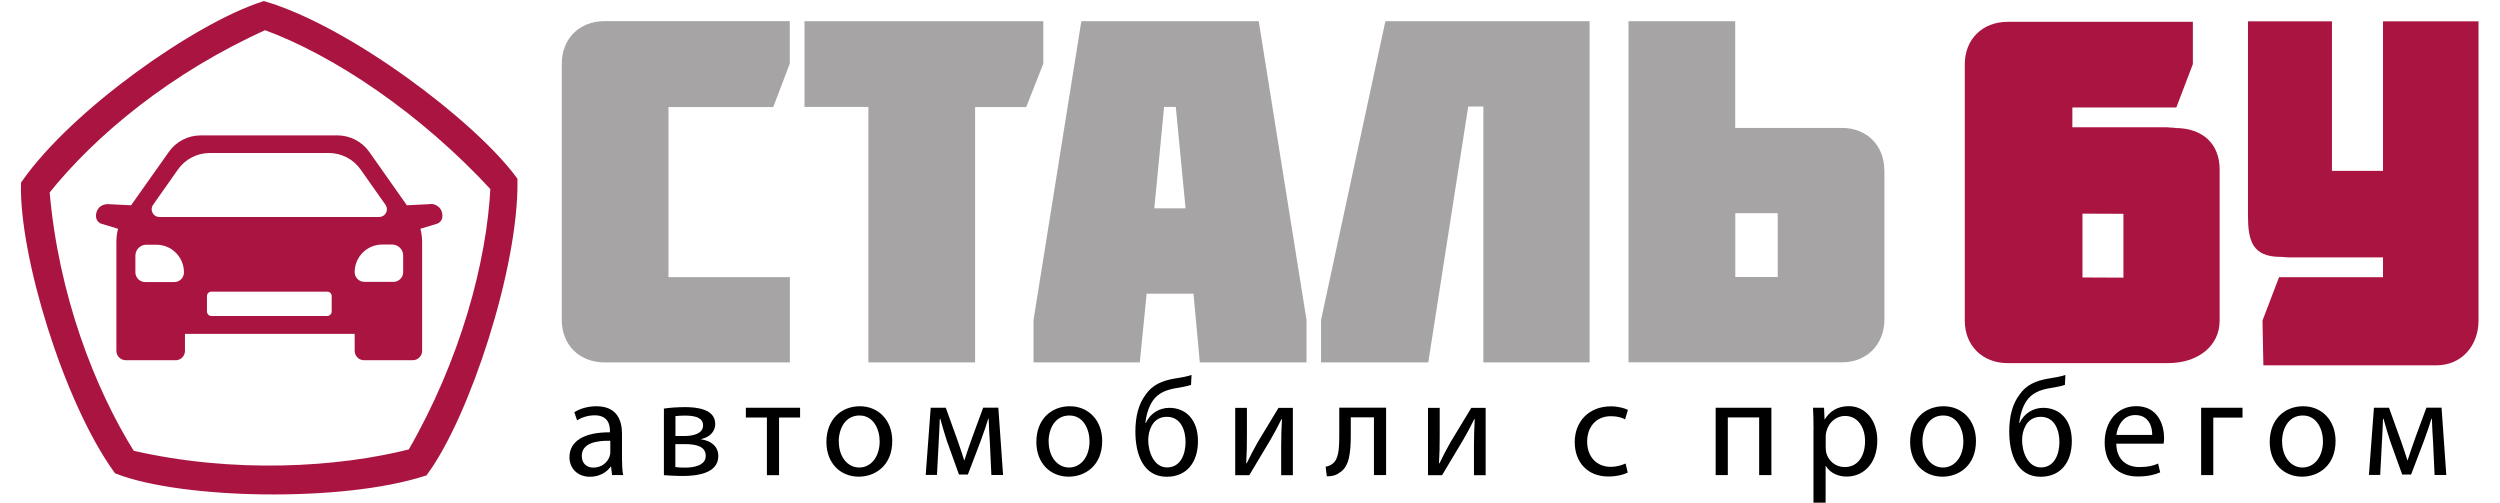 <?xml version="1.0" encoding="UTF-8"?><svg id="_Слой_2" xmlns="http://www.w3.org/2000/svg" xmlns:xlink="http://www.w3.org/1999/xlink" viewBox="0 0 284 57.11"><defs><style>.cls-1{fill:#000;}.cls-1,.cls-2,.cls-3,.cls-4{stroke-width:0px;}.cls-5{fill-rule:evenodd;stroke:#aa1441;stroke-miterlimit:10;stroke-width:1.11px;}.cls-5,.cls-3{fill:#aa1441;}.cls-2{fill:none;}.cls-6{clip-path:url(#clippath);}.cls-4{fill:#a6a4a4;}</style><clipPath id="clippath"><rect class="cls-2" width="284" height="57.11"/></clipPath></defs><g id="_Слой_1-2"><g class="cls-6"><path class="cls-4" d="M89.72,2.41v4.82l-1.88,4.93h-11.9v19.32h13.79v9.69h-21.04c-2.88,0-4.87-1.99-4.87-4.82V7.22c0-2.82,1.99-4.82,4.87-4.82h21.04Z"/><path class="cls-4" d="M91.39,12.15V2.41h27.13v4.82l-1.94,4.93h-5.81v29.01h-12.12V12.15h-7.25Z"/><path class="cls-4" d="M142.99,2.41l5.43,33.94v4.82h-12.12l-.72-7.81h-5.32l-.78,7.81h-12.07v-4.82l5.43-33.94h20.15ZM134.68,23.67l-1.11-11.52h-1.33l-1.11,11.52h3.54Z"/><path class="cls-4" d="M168.51,41.16V12.1h-1.72l-4.54,29.07h-12.18v-4.82l7.31-33.94h23.2v38.76h-12.07Z"/><path class="cls-4" d="M214.07,19.35v16.94c0,2.82-1.99,4.87-4.82,4.87h-24.25V2.41h12.12v12.12h12.12c2.82,0,4.82,1.99,4.82,4.82h0ZM201.95,31.47v-7.25h-4.82v7.25h4.82Z"/><path class="cls-3" d="M247.06,14.52l-.92-.06h-10.72v-2.25h11.81l1.88-4.93V2.48h0s-8.37,0-8.37,0h-12.67c-2.88,0-4.87,1.99-4.87,4.82v29.13c0,2.82,1.99,4.82,4.87,4.82h17.35s.86,0,.86,0c3.47,0,5.87-1.99,5.87-4.82v-17.18c0-2.88-1.88-4.71-5.08-4.71ZM241.22,24.29v7.25l-4.65-.02v-7.25l4.65.02Z"/><rect class="cls-3" x="270.72" y="2.45" width="0" height=".02"/><path class="cls-3" d="M276.68,2.42h-5.97v16.99s0,0,0,0h0s-2.54,0-2.54,0h-3.26s0,0,0,0V2.42h-4.2s-.86,0-.86,0h-4.48s0,22.05,0,22.05c0,2.88.5,4.71,3.7,4.71l.92.06h10.72v2.25h-11.81l-1.88,4.93.1,5.08h0s8.37,0,8.37,0h11.29c2.88,0,4.78-2.26,4.78-5.08V2.42h-4.87Z"/><path class="cls-5" d="M2.94,20.92C8.56,12.88,22.41,3.14,29.98.7c9.4,2.77,23.52,13.38,28.25,19.79.14,9.81-5.41,26.62-10.12,33.04-9.33,3.01-27.35,2.61-34.69-.22C7.69,45.34,2.74,28.89,2.94,20.92ZM5.07,21.69C10.44,14.94,19.17,7.73,30.1,2.83c8.1,2.95,18.05,9.62,26.17,18.44-.42,8.63-3.46,19.9-9.47,30.27-8.36,2.13-20.3,2.86-31.96.16-4.59-7.32-8.76-18.06-9.77-30.01Z"/><path class="cls-3" d="M48.84,23.19l-2.62.13-4.26-6.05h0c-.83-1.18-2.18-1.89-3.63-1.89h-15.53c-1.45,0-2.8.7-3.63,1.89l-4.28,6.05-2.62-.13c-.4-.02-.79.14-1.05.44-.26.3-.37.71-.3,1.1.06.33.29.6.61.69l1.88.57h0c-.12.47-.19.97-.19,1.45v12.41c0,.59.48,1.07,1.07,1.07h5.54,0c.3.03.6-.06.83-.27.22-.2.36-.49.35-.8v-1.92h19.28v1.92c0,.59.47,1.07,1.06,1.07h5.54c.59,0,1.06-.48,1.06-1.07v-12.41c0-.49-.07-.98-.19-1.45l1.87-.57c.32-.1.55-.36.61-.69.07-.4-.04-.82-.31-1.12-.28-.31-.67-.47-1.08-.43h0ZM19.78,32.04h-3.29c-.29,0-.57-.11-.78-.32-.21-.21-.33-.49-.33-.78v-1.91c.01-.69.57-1.24,1.26-1.23h1.13c.83,0,1.63.33,2.21.92.59.59.92,1.39.92,2.22,0,.3-.12.58-.33.79s-.5.32-.79.31ZM37.68,35.38c0,.28-.22.51-.51.52h-13.15c-.28,0-.51-.24-.51-.52v-1.75c0-.28.23-.5.51-.5h13.15c.28,0,.51.22.51.5v1.75ZM18.06,24.65c-.31-.01-.59-.19-.73-.47-.15-.28-.13-.61.03-.87l2.85-4.05h0c.83-1.18,2.18-1.88,3.63-1.88h13.5c1.45,0,2.8.7,3.63,1.88l2.85,4.05h0c.16.26.18.6.03.87-.14.28-.42.45-.73.47h-25.07ZM45.8,30.92h0c0,.29-.12.57-.33.78s-.49.32-.78.32h-3.29c-.29,0-.57-.11-.78-.32s-.33-.49-.33-.78c0-1.74,1.4-3.14,3.13-3.14h1.12c.33,0,.65.13.89.36.24.24.37.55.37.89v1.89h0Z"/><path class="cls-1" d="M69.53,53.98l-.11-.96h-.05c-.43.6-1.25,1.14-2.34,1.14-1.55,0-2.34-1.09-2.34-2.2,0-1.85,1.64-2.86,4.6-2.85v-.16c0-.63-.17-1.77-1.74-1.77-.71,0-1.45.22-1.99.57l-.32-.92c.63-.41,1.55-.68,2.51-.68,2.34,0,2.91,1.6,2.91,3.13v2.86c0,.66.03,1.31.13,1.83h-1.27ZM69.33,50.07c-1.52-.03-3.24.24-3.24,1.72,0,.9.6,1.33,1.31,1.33,1,0,1.63-.63,1.85-1.28.05-.14.08-.3.08-.44v-1.33Z"/><path class="cls-1" d="M75.41,46.42c.54-.1,1.53-.17,2.44-.17,1.28,0,3.4.21,3.4,1.91,0,.95-.73,1.53-1.6,1.72v.03c1.12.16,1.95.79,1.95,1.9,0,2.01-2.53,2.26-4.03,2.26-.85,0-1.74-.06-2.15-.09v-7.56ZM76.73,53.06c.4.05.68.06,1.12.06.93,0,2.32-.22,2.32-1.33s-1.11-1.34-2.44-1.34h-1.01v2.61ZM76.74,49.53h1.04c1.03,0,2.09-.3,2.09-1.2,0-.76-.66-1.12-2.06-1.12-.46,0-.74.03-1.08.06v2.26Z"/><path class="cls-1" d="M90.89,46.32v1.11h-2.39v6.55h-1.38v-6.55h-2.39v-1.11h6.15Z"/><path class="cls-1" d="M101.36,50.09c0,2.83-1.96,4.06-3.81,4.06-2.07,0-3.67-1.52-3.67-3.94,0-2.56,1.68-4.06,3.8-4.06s3.68,1.6,3.68,3.94ZM95.29,50.17c0,1.68.96,2.94,2.32,2.94s2.32-1.25,2.32-2.97c0-1.3-.65-2.94-2.29-2.94s-2.36,1.52-2.36,2.97Z"/><path class="cls-1" d="M105.73,46.32h1.71l1.39,3.86c.19.57.52,1.5.7,2.1h.03c.17-.57.6-1.79.9-2.63l1.23-3.34h1.72l.54,7.65h-1.33l-.17-3.65c-.05-.82-.11-1.8-.14-2.74h-.05c-.21.7-.41,1.31-.84,2.48l-1.47,3.86h-1.01l-1.36-3.78c-.24-.73-.57-1.83-.76-2.55h-.06c-.03.9-.08,1.91-.13,2.75l-.19,3.62h-1.28l.57-7.65Z"/><path class="cls-1" d="M125.21,50.09c0,2.83-1.96,4.06-3.81,4.06-2.07,0-3.67-1.52-3.67-3.94,0-2.56,1.68-4.06,3.8-4.06s3.68,1.6,3.68,3.94ZM119.13,50.17c0,1.68.96,2.94,2.32,2.94s2.32-1.25,2.32-2.97c0-1.3-.65-2.94-2.29-2.94s-2.36,1.52-2.36,2.97Z"/><path class="cls-1" d="M135.28,43.73c-.4.14-1.09.27-1.6.35-1.23.19-2.14.6-2.72,1.44-.49.7-.77,1.72-.84,2.53h.05c.49-1.11,1.57-1.72,2.66-1.72,1.88,0,3.26,1.34,3.26,3.78s-1.3,4.05-3.54,4.05c-2.69,0-3.57-2.58-3.57-5.12,0-1.74.36-3.16,1.19-4.24.74-1.06,1.8-1.55,3.29-1.8.62-.09,1.38-.22,1.9-.41l-.06,1.15ZM132.54,47.35c-.82,0-1.41.43-1.72,1.04-.25.46-.38,1.01-.38,1.63,0,1.27.62,3.08,2.14,3.08s2.1-1.49,2.1-2.89c0-1.25-.49-2.86-2.13-2.86Z"/><path class="cls-1" d="M141.65,46.32v3.23c0,1.22-.02,1.98-.08,3.07l.05.02c.46-.93.73-1.47,1.23-2.36l2.39-3.95h1.63v7.65h-1.33v-3.24c0-1.25.03-1.9.09-3.13h-.05c-.49.98-.82,1.6-1.27,2.37-.73,1.19-1.57,2.66-2.39,4h-1.6v-7.65h1.31Z"/><path class="cls-1" d="M157.46,46.32v7.65h-1.38v-6.56h-2.63v1.99c0,2.15-.21,3.59-1.2,4.24-.38.3-.81.47-1.52.47l-.14-1.09c.27-.05.57-.16.76-.32.71-.52.79-1.6.79-3.31v-3.08h5.31Z"/><path class="cls-1" d="M163.55,46.32v3.23c0,1.22-.02,1.98-.08,3.07l.05.02c.46-.93.73-1.47,1.23-2.36l2.39-3.95h1.63v7.65h-1.33v-3.24c0-1.25.03-1.9.09-3.13h-.05c-.49.98-.82,1.6-1.27,2.37-.73,1.19-1.57,2.66-2.39,4h-1.6v-7.65h1.31Z"/><path class="cls-1" d="M184.9,53.69c-.36.19-1.17.44-2.2.44-2.31,0-3.81-1.57-3.81-3.91s1.61-4.06,4.11-4.06c.82,0,1.55.21,1.93.4l-.32,1.08c-.33-.19-.85-.36-1.61-.36-1.76,0-2.7,1.3-2.7,2.89,0,1.77,1.14,2.86,2.66,2.86.79,0,1.31-.21,1.71-.38l.24,1.04Z"/><path class="cls-1" d="M201.23,46.32v7.65h-1.39v-6.55h-3.56v6.55h-1.38v-7.65h6.33Z"/><path class="cls-1" d="M206.02,48.82c0-.98-.03-1.77-.06-2.5h1.25l.06,1.31h.03c.57-.93,1.47-1.49,2.72-1.49,1.85,0,3.24,1.57,3.24,3.89,0,2.75-1.68,4.11-3.48,4.11-1.01,0-1.9-.44-2.36-1.2h-.03v4.16h-1.38v-8.29ZM207.4,50.86c0,.21.03.4.06.57.25.96,1.09,1.63,2.09,1.63,1.47,0,2.32-1.2,2.32-2.96,0-1.53-.81-2.85-2.28-2.85-.95,0-1.83.68-2.1,1.72-.05.17-.09.38-.09.57v1.31Z"/><path class="cls-1" d="M224.47,50.09c0,2.83-1.96,4.06-3.81,4.06-2.07,0-3.67-1.52-3.67-3.94,0-2.56,1.68-4.06,3.8-4.06s3.68,1.6,3.68,3.94ZM218.4,50.17c0,1.68.96,2.94,2.32,2.94s2.32-1.25,2.32-2.97c0-1.3-.65-2.94-2.29-2.94s-2.36,1.52-2.36,2.97Z"/><path class="cls-1" d="M234.55,43.73c-.4.14-1.09.27-1.6.35-1.23.19-2.14.6-2.72,1.44-.49.7-.77,1.72-.84,2.53h.05c.49-1.11,1.57-1.72,2.66-1.72,1.88,0,3.26,1.34,3.26,3.78s-1.3,4.05-3.54,4.05c-2.69,0-3.57-2.58-3.57-5.12,0-1.74.36-3.16,1.19-4.24.74-1.06,1.8-1.55,3.29-1.8.62-.09,1.38-.22,1.9-.41l-.06,1.15ZM231.81,47.35c-.82,0-1.41.43-1.72,1.04-.25.46-.38,1.01-.38,1.63,0,1.27.62,3.08,2.14,3.08s2.1-1.49,2.1-2.89c0-1.25-.49-2.86-2.13-2.86Z"/><path class="cls-1" d="M240.41,50.4c.03,1.88,1.23,2.66,2.63,2.66,1,0,1.6-.17,2.12-.4l.24,1c-.49.22-1.33.47-2.55.47-2.36,0-3.76-1.55-3.76-3.86s1.36-4.13,3.59-4.13c2.5,0,3.16,2.2,3.16,3.61,0,.28-.03.51-.05.65h-5.38ZM244.49,49.41c.02-.89-.36-2.26-1.93-2.26-1.41,0-2.02,1.3-2.14,2.26h4.06Z"/><path class="cls-1" d="M254.75,46.32v1.12h-3.32v6.53h-1.38v-7.65h4.7Z"/><path class="cls-1" d="M265.32,50.09c0,2.83-1.96,4.06-3.81,4.06-2.07,0-3.67-1.52-3.67-3.94,0-2.56,1.68-4.06,3.8-4.06s3.68,1.6,3.68,3.94ZM259.25,50.17c0,1.68.96,2.94,2.32,2.94s2.32-1.25,2.32-2.97c0-1.3-.65-2.94-2.29-2.94s-2.36,1.52-2.36,2.97Z"/><path class="cls-1" d="M269.68,46.32h1.71l1.39,3.86c.19.57.52,1.5.7,2.1h.03c.17-.57.6-1.79.9-2.63l1.23-3.34h1.72l.54,7.65h-1.33l-.17-3.65c-.05-.82-.11-1.8-.14-2.74h-.05c-.21.7-.41,1.31-.84,2.48l-1.47,3.86h-1.01l-1.36-3.78c-.24-.73-.57-1.83-.76-2.55h-.06c-.03.9-.08,1.91-.13,2.75l-.19,3.62h-1.28l.57-7.65Z"/></g></g></svg>